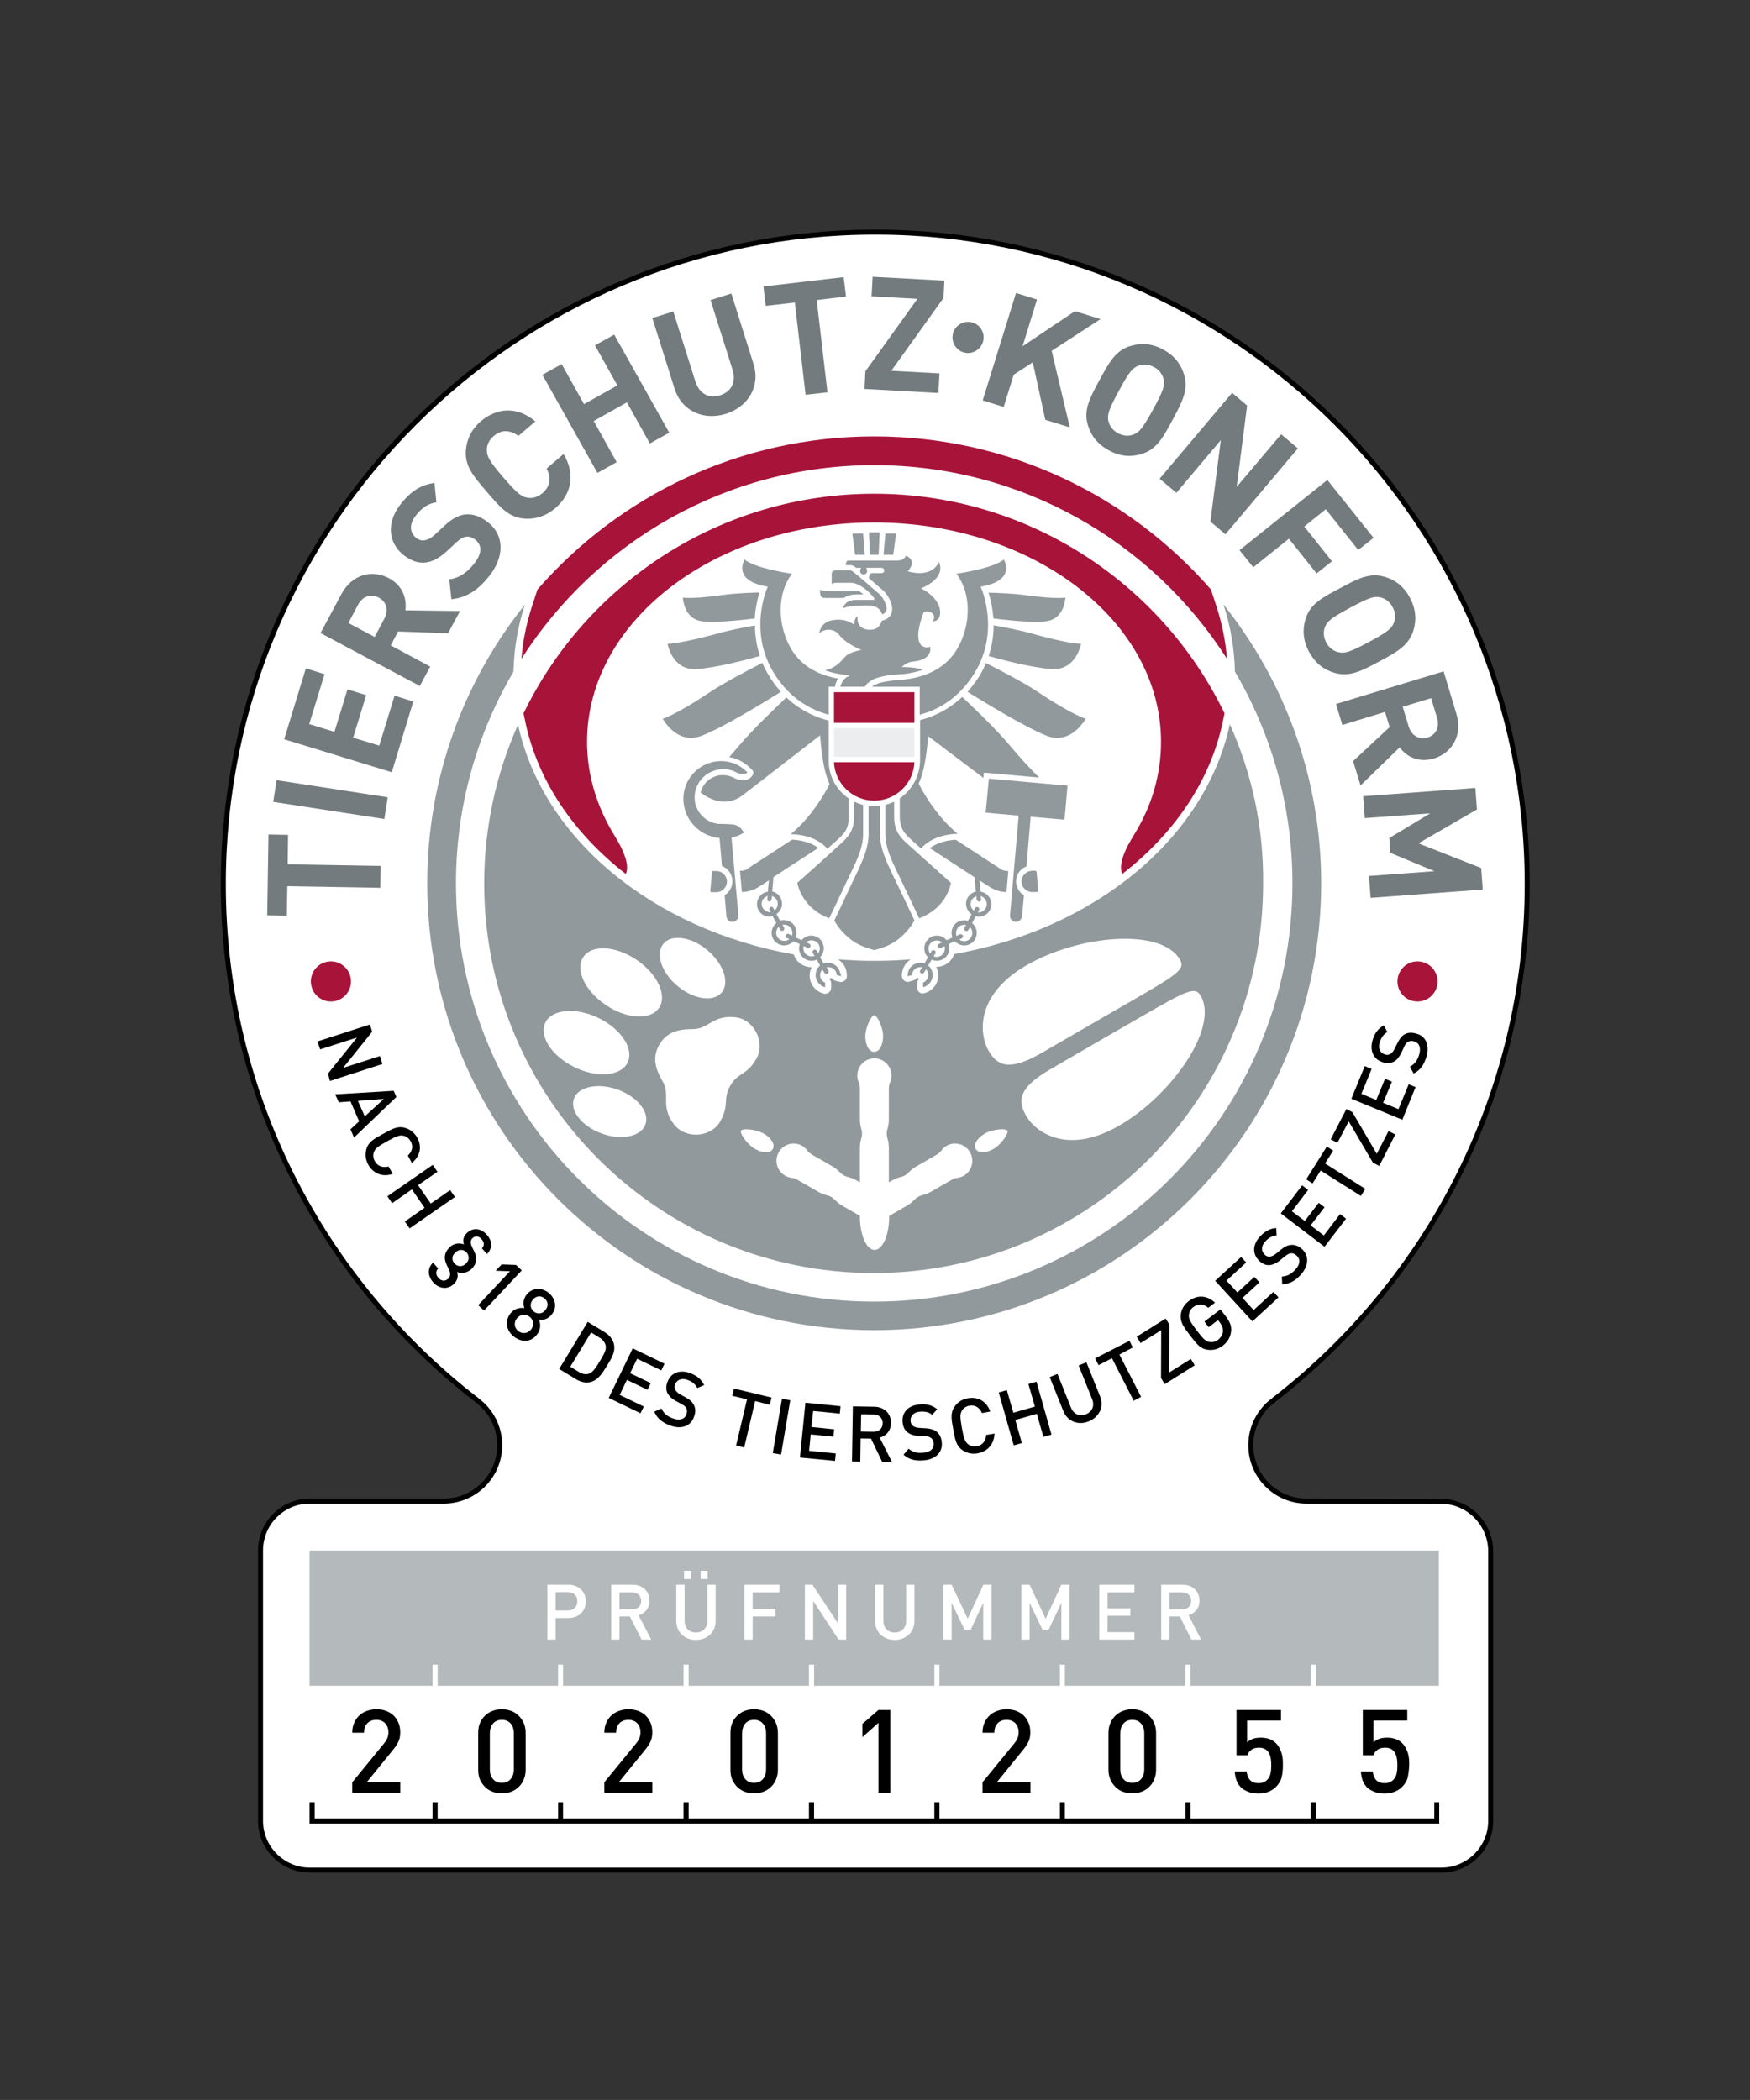 <?xml version="1.0" encoding="utf-8"?>
<!-- Generator: Adobe Illustrator 25.0.1, SVG Export Plug-In . SVG Version: 6.00 Build 0)  -->
<svg version="1.1" id="Layout" xmlns="http://www.w3.org/2000/svg" xmlns:xlink="http://www.w3.org/1999/xlink" x="0px" y="0px"
	 viewBox="0 0 99.21 119.05" style="enable-background:new 0 0 99.21 119.05;" xml:space="preserve">
<rect x="0" y="0" width="99.21" height="119.05" fill="#333333" stroke="none"/>
<style type="text/css">
	.st0{fill:#FFFFFF;stroke:#000000;stroke-width:0.283;stroke-miterlimit:10;}
	.st1{fill:#92999C;}
	.st2{fill:#FFFFFF;}
	.st3{fill:#ECEDEE;}
	.st4{fill:#A8133A;}
	.st5{fill:#737B7E;}
	.st6{fill:none;}
	.st7{fill:#B4B9BB;}
</style>
<path class="st0" d="M81.69,85.11L81.69,85.11l-7.64-0.01c-1.74-0.01-3.14-1.43-3.14-3.17c0-1.04,0.5-1.97,1.28-2.54
	c0.01-0.01,0.02-0.02,0.03-0.03c8.73-6.76,14.36-17.34,14.36-29.24c0-20.41-16.55-36.96-36.96-36.96l0,0l0,0
	c-20.41,0-36.96,16.55-36.96,36.96c0,11.9,5.62,22.48,14.36,29.24c0.01,0.01,0.02,0.02,0.03,0.03c0.78,0.58,1.28,1.5,1.28,2.54
	c0,1.74-1.4,3.15-3.14,3.17l-7.63,0l0,0c-1.54,0-2.79,1.25-2.79,2.8l0,0v15.31l0,0c0,0,0,0.01,0,0.01c0,1.54,1.25,2.8,2.8,2.8h32.07
	h32.07c1.54,0,2.8-1.25,2.8-2.8c0,0,0-0.01,0-0.01l0,0V87.9C84.48,86.36,83.23,85.11,81.69,85.11z"/>
<path class="st1" d="M69.36,34.27c0.4,1.22,0.62,2.49,0.65,3.81c2.07,3.52,3.26,7.62,3.26,12c0,13.09-10.62,23.71-23.71,23.71
	c-13.09,0-23.71-10.62-23.71-23.71c0-4.38,1.19-8.48,3.26-12c0.03-1.31,0.25-2.59,0.65-3.81c-3.46,4.33-5.54,9.83-5.54,15.81
	c0,13.99,11.34,25.33,25.34,25.33c13.99,0,25.34-11.34,25.34-25.33C74.9,44.1,72.82,38.6,69.36,34.27z"/>
<path class="st2" d="M49.86,47.06"/>
<rect x="47.28" y="41.28" class="st3" width="4.56" height="1.63"/>
<rect x="47.28" y="39.24" class="st4" width="4.56" height="1.74"/>
<path class="st1" d="M69.72,41.06c-1.39,6.45-7.62,11.6-15.63,13.03c-0.14,0.44-0.55,0.73-1.02,0.72c0.11,0.21,0.15,0.44,0.1,0.68
	c-0.07,0.4-0.38,0.72-0.78,0.82c-0.03,0.01-0.05,0.01-0.08,0.01c-0.07,0-0.14-0.02-0.2-0.07C52.04,56.19,52,56.09,52,55.99v-0.25
	c0-0.01,0-0.01,0-0.02c0-0.06,0.02-0.15,0.1-0.23c-0.02-0.01-0.04-0.02-0.05-0.03c-0.02-0.01-0.04-0.03-0.06-0.05
	c-0.06,0.11-0.16,0.16-0.21,0.17c-0.08,0.02-0.17,0.05-0.19,0.06c-0.13,0.05-0.27,0.02-0.37-0.08c-0.05-0.06-0.08-0.13-0.09-0.21
	c-0.01-0.09,0-0.17,0.02-0.26c0.06-0.3,0.24-0.55,0.48-0.7c-0.54,0.04-1.08,0.07-1.63,0.08c-0.14,0-0.28,0-0.43,0
	c-0.14,0-0.29,0-0.43,0c-0.55-0.01-1.09-0.04-1.63-0.08c0.24,0.15,0.43,0.4,0.48,0.7c0.01,0.08,0.02,0.15,0.02,0.23
	c0,0.01,0,0.01,0,0.02c0,0.18-0.15,0.33-0.33,0.33c-0.03,0-0.06,0-0.09-0.01c-0.06-0.02-0.23-0.06-0.23-0.06
	c-0.06-0.02-0.16-0.06-0.22-0.17c-0.02,0.02-0.04,0.03-0.07,0.05c-0.02,0.01-0.03,0.02-0.05,0.03c0.08,0.08,0.1,0.18,0.1,0.22
	c0,0.01,0,0.01,0,0.02l0,0.25c0,0.12-0.06,0.23-0.17,0.29c-0.03,0.02-0.07,0.03-0.11,0.04c-0.02,0-0.04,0.01-0.06,0.01
	c-0.03,0-0.05,0-0.08-0.01c-0.4-0.1-0.7-0.42-0.78-0.82c-0.04-0.23-0.01-0.47,0.1-0.68c-0.47,0.01-0.88-0.28-1.02-0.72
	c-8.01-1.43-14.24-6.58-15.63-13.03c-1.23,2.75-1.92,5.8-1.92,9.01c0,12.19,9.89,22.08,22.08,22.08c12.2,0,22.08-9.89,22.08-22.08
	C71.64,46.86,70.96,43.81,69.72,41.06z"/>
<path class="st2" d="M42.88,60.02c-0.57,0.99-1.02,0.74-1.48,1.53c-0.45,0.79-0.02,1.06-0.58,2.04c-0.52,0.91-1.99,1-2.63,0.13
	c-0.76-1.04-0.18-1.64-0.61-2.39c-0.29-0.52-0.7-1.26-0.2-2.11c0.49-0.85,1.33-0.87,1.93-0.88c0.86-0.01,1.1-0.81,2.38-0.67
	C42.76,57.79,43.41,59.11,42.88,60.02z M30.92,57.97c-0.38,0.77,0.36,1.9,1.65,2.53c1.29,0.63,2.63,0.51,3.01-0.26
	c0.38-0.77-0.36-1.9-1.65-2.53C32.64,57.09,31.29,57.21,30.92,57.97z M32.54,62.28c-0.25,0.69,0.45,1.57,1.57,1.98
	c1.12,0.41,2.22,0.18,2.48-0.51c0.25-0.69-0.45-1.57-1.57-1.98C33.9,61.37,32.79,61.6,32.54,62.28z M34.35,56.98
	c1.19,0.8,2.53,0.87,3.01,0.16c0.48-0.71-0.09-1.93-1.28-2.73c-1.19-0.8-2.53-0.87-3.01-0.16C32.59,54.96,33.16,56.18,34.35,56.98z
	 M38.41,55.9c0.91,0.76,2.03,0.93,2.5,0.37c0.47-0.56,0.11-1.63-0.8-2.4c-0.91-0.76-2.03-0.93-2.5-0.37
	C37.14,54.07,37.5,55.14,38.41,55.9z"/>
<path class="st2" d="M56.04,59.56c-0.5-0.86-0.82-3.12,2.16-4.84c2.98-1.72,7.64-2.13,8.69-0.32c0.31,0.53-0.08,0.81-2.63,2.28
	c-0.71,0.41-4.13,2.38-5.22,3.02C57.23,60.73,56.55,60.45,56.04,59.56z M58.18,63.27c0.49,0.86,2.29,2.27,5.27,0.54
	c2.98-1.72,5.66-5.55,4.62-7.36c-0.31-0.53-0.74-0.33-3.29,1.14c-0.71,0.41-4.13,2.38-5.22,3.02
	C57.76,61.65,57.66,62.38,58.18,63.27z"/>
<path class="st1" d="M48.41,49.83l0.08-0.16c0.42-0.88,0.75-1.58,0.75-2.41v-1.58c0.21,0.03,0.43,0.03,0.65,0v1.58
	c0,0.83,0.33,1.52,0.75,2.4l0.08,0.16c0.48,1,1.04,2.18,1.12,2.36c-0.06,0.12-0.4,0.73-1.1,1.2c-0.44,0.3-1.07,0.46-1.17,0.48
	c-0.1-0.02-0.72-0.18-1.17-0.48c-0.7-0.47-1.04-1.07-1.1-1.2C47.38,52.01,47.94,50.84,48.41,49.83z M55.88,46.07l1.87,0.17
	l-0.49,5.65c-0.02,0.19,0.12,0.35,0.31,0.37c0.01,0,0.02,0,0.03,0c0.17,0,0.32-0.14,0.34-0.31l0.11-1.2
	c-0.28-0.16-0.45-0.46-0.45-0.78c0-0.38,0.24-0.72,0.59-0.85l0.24-2.82l1.92,0.17l0.17-1.93l-4.46-0.4L55.88,46.07z M41.08,50.75
	l0.1,1.2c0.02,0.18,0.18,0.33,0.37,0.31c0.19-0.02,0.32-0.18,0.31-0.37l-0.39-4.41l0.05-0.01c0.03-0.01,0.06-0.01,0.09-0.02
	c0.22-0.05,0.42-0.16,0.57-0.25l0,0c-0.15-0.23-0.27-0.35-0.49-0.43c-0.14-0.05-0.54-0.05-0.69-0.06c-0.03,0-0.06,0-0.07,0l0,0
	c-0.02,0-0.03,0-0.05,0c-0.08,0-0.17,0-0.25-0.02c-0.12-0.02-0.22-0.05-0.3-0.08c-0.18-0.07-0.34-0.18-0.49-0.32
	c-0.14-0.14-0.25-0.29-0.33-0.47c-0.03-0.08-0.08-0.18-0.1-0.29c-0.01-0.05-0.02-0.09-0.02-0.14l0-0.03c0-0.03-0.01-0.06-0.01-0.09
	v0l0-0.11c0.01-0.4,0.18-0.79,0.47-1.08c0.14-0.14,0.3-0.25,0.48-0.33c0.09-0.04,0.19-0.07,0.29-0.1c0.05-0.01,0.1-0.02,0.16-0.03
	c0.03,0,0.05,0,0.08-0.01l0.04,0c0,0,0.02,0,0.02,0l0,0.02l0-0.03l0,0h0c0.03,0,0.05,0,0.07,0c0.05,0,0.11,0,0.17,0.01
	c0.08,0.01,0.16,0.02,0.24,0.04c0.15,0.04,0.29,0.11,0.41,0.17c0.12,0.06,0.4,0.07,0.5,0.02c0.02-0.01,0.05-0.03,0.06-0.05l0,0
	c-0.04-0.04-0.07-0.07-0.11-0.11c-0.14-0.13-0.3-0.23-0.46-0.32c-0.31-0.15-0.67-0.23-1.02-0.21c-0.71,0.03-1.35,0.42-1.73,1.03
	c-0.41,0.67-0.41,1.54,0,2.23c0.18,0.3,0.43,0.56,0.74,0.76c0.16,0.1,0.34,0.18,0.52,0.24c0.12,0.04,0.25,0.07,0.43,0.09l0.05,0
	l0.14,1.6c0.35,0.13,0.59,0.47,0.59,0.85C41.52,50.29,41.35,50.59,41.08,50.75z M45.2,50.05c0.04,0.2,0.32,1.45,1.81,2.01
	c0.09-0.18,0.65-1.36,1.12-2.36l0.08-0.16c0.42-0.88,0.72-1.51,0.72-2.27v-1.64c-0.18-0.04-0.35-0.11-0.51-0.19v0.84
	c0,0.87-0.38,1.21-0.82,1.61l-0.08,0.07C46.7,48.72,45.39,49.88,45.2,50.05z M50.19,45.63v1.64c0,0.76,0.3,1.39,0.72,2.27l0.08,0.16
	c0.47,1,1.04,2.18,1.12,2.36c1.49-0.56,1.77-1.81,1.8-2.01c-0.19-0.17-1.49-1.33-2.32-2.08l-0.08-0.07
	c-0.44-0.4-0.82-0.74-0.82-1.61v-0.84C50.54,45.52,50.37,45.58,50.19,45.63z M58.51,49.37c-0.33,0-0.6,0.27-0.6,0.6
	s0.27,0.6,0.6,0.6h0.27c0.03,0,0.05-0.01,0.06-0.02c0.02-0.02,0.02-0.05,0.02-0.08l-0.09-1.01c-0.01-0.07-0.04-0.1-0.11-0.1H58.51z
	 M40.47,49.37c-0.09,0-0.11,0.05-0.11,0.1l-0.09,1.01c0,0.03,0,0.06,0.01,0.08c0.01,0.01,0.03,0.02,0.06,0.02h0.27
	c0.33,0,0.6-0.27,0.6-0.6s-0.27-0.6-0.6-0.6H40.47z M51.01,45.26v1.02c0,0.73,0.29,0.99,0.71,1.38l0.08,0.07
	c0.13,0.12,0.27,0.24,0.41,0.37c0.65-0.72,1.64-0.82,2.08-0.83c-1.39-1.15-2.19-2.81-2.2-2.83l-0.01-0.02l0.01-0.02
	c0.25-0.52,0.42-1.39,0.52-2.56l0.01-0.1l0.38,0.28c0.68,0.52,1.82,1.38,2.75,2.08l0.03-0.3l3.13,0.28
	c-0.48-0.47-1.09-1.13-1.68-1.84c-0.7-0.84-1.96-2.05-2.68-2.73c-0.52,0.49-1.12,0.87-1.79,1.12l-0.07,0.03v0
	c-0.17,0.06-0.35,0.12-0.52,0.16l-0.01,0v2.28C52.15,43.98,51.72,44.77,51.01,45.26z M44.83,47.29c0.44,0.01,1.43,0.1,2.08,0.83
	c0.14-0.13,0.28-0.26,0.41-0.37l0.08-0.07c0.43-0.39,0.72-0.65,0.72-1.39v-1.02c-0.71-0.48-1.14-1.28-1.14-2.14v-2.28l-0.01,0
	c-0.18-0.05-0.35-0.1-0.52-0.16v0l-0.08-0.03c-0.67-0.26-1.28-0.63-1.79-1.12c-0.71,0.67-1.97,1.89-2.68,2.73
	c-0.18,0.22-0.37,0.44-0.56,0.65c0.21,0.04,0.42,0.11,0.61,0.2c0.19,0.1,0.37,0.22,0.53,0.37c0.04,0.04,0.09,0.08,0.12,0.12
	c0.02,0.02,0.05,0.04,0.07,0.08l0.05,0.09l-0.03,0.11c-0.03,0.1-0.14,0.21-0.23,0.26c-0.11,0.06-0.25,0.07-0.34,0.07
	c-0.16,0-0.33-0.03-0.44-0.09c-0.1-0.05-0.23-0.11-0.35-0.14c-0.07-0.02-0.13-0.03-0.19-0.04c-0.04,0-0.09,0-0.14-0.01l-0.06,0
	c0,0-0.01,0-0.02,0l-0.03,0c-0.02,0-0.04,0-0.07,0.01c-0.04,0-0.08,0.01-0.13,0.02c-0.08,0.02-0.16,0.05-0.23,0.08
	c-0.15,0.06-0.28,0.15-0.39,0.26c-0.17,0.17-0.3,0.39-0.35,0.62c0.31,0.24,0.79,0.52,1.35,0.52c0.37,0,0.72-0.13,1.04-0.37
	c0.68-0.52,3.46-2.68,4.3-3.33l0.08-0.06l0.01,0.1c0.09,1.22,0.27,2.1,0.52,2.64l0.01,0.02l-0.01,0.02
	C47.02,44.47,46.22,46.14,44.83,47.29z M54.85,39.22c0.83,0.52,3.32,2.04,4.51,2.5c0.2,0.08,0.4,0.11,0.59,0.11
	c0.9,0,1.46-0.85,1.6-1.08c-0.51-0.17-1.56-0.75-2.72-1.53c-0.8-0.53-2.16-1.24-2.93-1.63c-0.14,0.34-0.32,0.66-0.53,0.97
	C55.21,38.79,55.04,39.01,54.85,39.22z M37.57,40.75c0.14,0.23,0.69,1.08,1.6,1.08c0.19,0,0.39-0.04,0.59-0.11
	c1.19-0.45,3.69-1.98,4.51-2.5c-0.19-0.21-0.36-0.43-0.52-0.67c-0.21-0.31-0.39-0.63-0.53-0.97c-0.77,0.39-2.12,1.1-2.93,1.63
	C39.13,39.99,38.08,40.58,37.57,40.75z M49.44,38.93h2.7v1.59c1.25-0.34,2.22-1.05,2.97-2.15c1.67-2.45,0.52-5.02,0.51-5.05
	l-0.03-0.06l0.07-0.01c0.72-0.13,1.16-0.38,1.32-0.74c0.14-0.32,0-0.66-0.07-0.79c-0.55,0.46-2.26,0.74-2.69,0.81
	c1.11,1.45,0.67,3.81-0.48,4.93c-0.75,0.73-1.74,0.98-2.43,1.06c-0.03,0.01-0.08,0.01-0.17,0.02c-0.33,0.02-1.09,0.07-1.48,0.26
	C49.58,38.83,49.5,38.87,49.44,38.93z M42.21,31.72c-0.07,0.13-0.21,0.46-0.07,0.79c0.15,0.36,0.6,0.61,1.32,0.74l0.07,0.01
	l-0.03,0.06c-0.01,0.03-1.16,2.6,0.51,5.05c0.75,1.1,1.72,1.8,2.97,2.15v-1.59h0.36c0.02-0.16,0.08-0.32,0.17-0.46
	c-0.62-0.11-1.47-0.37-2.13-1.01c-1.15-1.11-1.59-3.48-0.48-4.93C44.47,32.46,42.76,32.18,42.21,31.72z M47.64,38.93h1.39
	c0.11-0.18,0.28-0.32,0.49-0.42c0.44-0.21,1.22-0.27,1.6-0.29l0.15-0.01c0.26-0.03,0.65-0.1,1.06-0.24
	c-0.5-0.16-1.06-0.15-1.06-0.15l-0.15,0l0.11-0.1c0.01-0.01,0.2-0.18,0.56-0.22c0.42-0.04,0.71-0.17,0.85-0.38
	c0.12-0.17,0.11-0.36,0.1-0.46c-0.05,0.02-0.12,0.04-0.2,0.04c-0.09,0-0.18-0.03-0.26-0.08c-0.54-0.38,0.06-1.84,0.08-1.9l0.01-0.02
	l0.02-0.01c0.19-0.07,0.52,0,0.56,0.25c0.02,0.13-0.03,0.22-0.09,0.28c0.19,0.02,0.44-0.1,0.44-0.5c0-0.79-0.97-1.31-0.98-1.31
	l-0.1-0.05l0.1-0.05c0.54-0.25,0.87-0.55,0.96-0.9c0.07-0.24,0-0.45-0.05-0.56c-0.23,0.52-0.72,0.64-1.1,0.64
	c-0.32,0-0.58-0.08-0.59-0.08l-0.08-0.02l0.05-0.06c0.16-0.2,0.22-0.38,0.17-0.52c-0.05-0.17-0.23-0.27-0.32-0.31
	c-0.04,0.1-0.16,0.28-0.5,0.28h-2.76c-0.09,0-0.14,0.09-0.14,0.17v0.09h0.27c0.08,0,0.14,0.02,0.31,0.15h0.28l-0.04,0.08
	c-0.02,0.03-0.02,0.06-0.02,0.1c0,0.11,0.09,0.2,0.2,0.2c0.11,0,0.2-0.09,0.2-0.2c0-0.03-0.01-0.07-0.02-0.1l-0.04-0.08h0.89
	c0.05,0.01,0.14,0.05,0.14,0.15c0,0.1-0.08,0.15-0.14,0.15l-0.48,0l-0.03,0c-0.08,0-0.2,0-0.22,0.29c0.08,0.07,0.17,0.15,0.28,0.24
	l0.01,0.01c0.19,0.17,0.37,0.32,0.5,0.43c0.23,0.19,0.62,0.77,0.51,1.24c-0.04,0.14-0.15,0.39-0.53,0.48l-0.04,0.01
	c-0.09,0.33-0.31,0.51-0.63,0.51c-0.03,0-0.05,0-0.08,0l-0.02,0c-0.01,0-0.02,0-0.04,0c-0.03,0-0.05-0.01-0.07-0.01l-0.04-0.01
	c-0.19-0.04-0.32-0.13-0.41-0.27c-0.1-0.17-0.1-0.36-0.08-0.48c-0.11,0.07-0.17,0.2-0.18,0.38l-0.01,0.09l-0.08-0.04
	c-0.21-0.11-0.45-0.23-0.82-0.23c-0.08,0-0.18,0.01-0.27,0.02c-0.61,0.08-0.78,0.49-0.82,0.76c0.13-0.13,0.32-0.21,0.54-0.21
	c0.24,0,0.46,0.11,0.6,0.3c0.32,0.44,1.09,0.77,1.1,0.78l0.15,0.06l-0.16,0.04c-0.56,0.14-0.65,0.23-0.86,0.46l-0.03,0.04
	c-0.27,0.28-0.46,0.48-1.01,0.62c0.42,0.15,0.81,0.22,1.08,0.25l0.33,0.04l-0.13,0.08C48.05,38.33,47.72,38.55,47.64,38.93z
	 M56.05,37.19c0.76,0.22,2.51,0.68,3.61,0.74c1.22,0.06,1.56-1.13,1.63-1.43c-0.48-0.01-1.54-0.23-2.78-0.58
	c-0.71-0.2-1.56-0.36-2.18-0.47C56.33,36.05,56.23,36.63,56.05,37.19z M37.84,36.5c0.07,0.3,0.4,1.5,1.63,1.43
	c1.1-0.06,2.85-0.53,3.61-0.74c-0.18-0.55-0.28-1.14-0.28-1.73c-0.61,0.1-1.47,0.27-2.17,0.47C39.37,36.27,38.31,36.49,37.84,36.5z
	 M56.32,35.06c0.56,0.07,1.58,0.19,2.4,0.19c0.2,0,0.37-0.01,0.52-0.02c1-0.09,1.14-1.08,1.16-1.35c-0.1,0.01-0.22,0.02-0.37,0.02
	c-0.47,0-1.19-0.06-1.98-0.17c-0.69-0.09-1.53-0.12-2.01-0.13c0.1,0.3,0.21,0.75,0.26,1.3C56.32,34.95,56.32,35.01,56.32,35.06z
	 M38.71,33.88c0.02,0.27,0.17,1.27,1.16,1.35c0.15,0.01,0.33,0.02,0.52,0.02c0.82,0,1.84-0.12,2.4-0.19c0-0.06,0.01-0.11,0.01-0.17
	c0.05-0.55,0.16-1,0.26-1.3c-0.48,0.01-1.32,0.04-2.01,0.13C40.02,33.87,39.11,33.93,38.71,33.88z M49.2,34.32
	c0.61,0,0.77,0.36,0.81,0.51c0.13-0.04,0.21-0.12,0.24-0.23c0.07-0.3-0.22-0.77-0.41-0.93c-0.13-0.11-0.31-0.27-0.51-0.44
	c-0.4-0.35-1.01-0.88-1.1-0.9l-0.84,0c-0.11,0-0.24,0.06-0.24,0.18v0.59c0.09-0.05,0.21-0.06,0.25-0.06h0.85
	c0.55,0,1.31,0.77,1.31,0.91V34l-0.06,0.01h-0.95c-0.57,0-0.72,0.31-0.76,0.47C48.06,34.37,48.51,34.32,49.2,34.32z M46.49,33.43
	v0.12c0,0.06,0,0.2,0.08,0.28c0.04,0.04,0.11,0.07,0.19,0.07h1.08c0.18-0.13,0.42-0.2,0.72-0.2h0.39c-0.02-0.02-0.04-0.03-0.06-0.05
	c-0.07-0.05-0.13-0.1-0.2-0.14h-1.56C46.78,33.51,46.59,33.48,46.49,33.43z M50.09,31.45h0.55l0.16-1.2h-0.61L50.09,31.45z
	 M49.32,31.45h0.49l0.06-1.27h-0.61L49.32,31.45z M48.48,31.45h0.55l-0.1-1.2h-0.61L48.48,31.45z M55.99,50.21l-0.46-0.3l0.06,0.64
	l0.04,0.01c0.36,0.07,0.62,0.42,0.57,0.78c-0.05,0.39-0.4,0.67-0.79,0.62c-0.02,0-0.04-0.01-0.05-0.01l-0.04-0.01l-0.21,0.39
	l0.03,0.03c0.22,0.2,0.29,0.5,0.19,0.78c-0.1,0.28-0.37,0.46-0.67,0.46c-0.09,0-0.17-0.02-0.25-0.05c-0.09-0.04-0.18-0.09-0.25-0.16
	l-0.03-0.03l-0.35,0.16l0.01,0.05c0.03,0.12,0.04,0.24,0.01,0.36c-0.08,0.32-0.36,0.54-0.69,0.54c-0.06,0-0.11-0.01-0.17-0.02
	c-0.03-0.01-0.05-0.02-0.08-0.03l-0.04-0.02l-0.2,0.33l0.03,0.03c0.18,0.17,0.25,0.41,0.21,0.65c-0.05,0.27-0.26,0.49-0.53,0.56
	v-0.25c0-0.02,0-0.02,0.03-0.03c0.13-0.06,0.23-0.19,0.26-0.33c0.02-0.12,0-0.24-0.07-0.34l-0.05-0.07l-0.11,0.18
	c-0.03,0.05-0.09,0.07-0.15,0.06c-0.01,0-0.02-0.01-0.03-0.01c-0.06-0.04-0.08-0.11-0.04-0.17l0.11-0.18l-0.09,0
	c-0.23-0.01-0.44,0.15-0.48,0.38c0,0.01,0,0.02,0,0.03c0,0.03-0.01,0.03-0.02,0.04c0,0-0.18,0.05-0.23,0.07c0,0,0-0.01,0-0.01
	c0-0.06,0-0.12,0.01-0.18c0.06-0.34,0.36-0.58,0.7-0.58c0.04,0,0.09,0,0.13,0.01c0.02,0,0.05,0.01,0.07,0.02l0.04,0.01l0.2-0.35
	l-0.03-0.03c-0.16-0.18-0.22-0.42-0.16-0.65c0.08-0.32,0.36-0.55,0.69-0.55c0.06,0,0.11,0.01,0.17,0.02
	c0.13,0.03,0.26,0.1,0.35,0.21l0.03,0.03L54,53.15l-0.02-0.05c-0.05-0.16-0.05-0.32,0.01-0.47c0.1-0.28,0.37-0.46,0.67-0.46
	c0.06,0,0.12,0.01,0.18,0.02l0.04,0.01l0.2-0.37l-0.04-0.03c-0.2-0.16-0.29-0.4-0.27-0.64c0.03-0.28,0.23-0.52,0.51-0.6l0.04-0.01
	l-0.07-0.82l-0.02-0.01c-0.83-0.54-1.98-1.29-2.52-1.64c0.51-0.37,1.13-0.46,1.48-0.47c0.84,0.55,1.93,1.26,2.41,1.57l0.04,0.03
	c0.19,0.13,0.25,0.16,0.52,0.17l-0.1,1.2C56.54,50.54,56.3,50.41,55.99,50.21z M53.56,53.71l-0.01-0.07l-0.21,0.1
	c-0.05,0.02-0.12,0.01-0.15-0.04c-0.01-0.01-0.01-0.02-0.02-0.02c-0.03-0.06,0-0.14,0.06-0.17l0.19-0.09l-0.1-0.05
	c-0.04-0.02-0.07-0.03-0.11-0.04c-0.04-0.01-0.07-0.01-0.11-0.01c-0.21,0-0.4,0.15-0.45,0.35c-0.02,0.1-0.01,0.21,0.03,0.31
	l0.04,0.1l0.09-0.16c0.04-0.06,0.11-0.08,0.17-0.04c0.03,0.02,0.05,0.04,0.06,0.08c0.01,0.03,0,0.07-0.01,0.09l-0.1,0.17l0.08,0.02
	c0.03,0.01,0.06,0.01,0.09,0.01c0.21,0,0.4-0.15,0.45-0.35C53.57,53.82,53.57,53.77,53.56,53.71z M55.04,52.62l-0.05-0.07
	l-0.09,0.17c-0.03,0.05-0.09,0.08-0.14,0.06c-0.01,0-0.02-0.01-0.03-0.01c-0.03-0.02-0.05-0.04-0.06-0.07
	c-0.01-0.03-0.01-0.07,0.01-0.1l0.09-0.17l-0.11,0c-0.19,0-0.37,0.12-0.43,0.3c-0.03,0.08-0.04,0.17-0.02,0.26l0.01,0.07l0.19-0.09
	c0.06-0.03,0.14,0,0.17,0.06c0.02,0.03,0.02,0.06,0,0.1c-0.01,0.03-0.04,0.06-0.06,0.07l-0.14,0.07l0.12,0.06
	c0.05,0.02,0.11,0.03,0.16,0.03c0.19,0,0.37-0.12,0.43-0.3C55.15,52.91,55.13,52.75,55.04,52.62z M55.51,51.11l-0.01,0
	c-0.06,0-0.12-0.05-0.13-0.11l-0.02-0.2l-0.07,0.04c-0.14,0.07-0.23,0.2-0.25,0.36c-0.02,0.13,0.03,0.27,0.12,0.37l0.05,0.06
	l0.08-0.15c0.03-0.06,0.11-0.08,0.17-0.05c0.03,0.02,0.05,0.04,0.06,0.07c0.01,0.03,0.01,0.07-0.01,0.1l-0.07,0.13l0.1-0.01
	c0.21-0.02,0.39-0.19,0.41-0.41c0.02-0.19-0.08-0.38-0.25-0.47l-0.09-0.04l0.02,0.19c0,0.04-0.01,0.09-0.05,0.11
	C55.56,51.1,55.54,51.11,55.51,51.11z M47.68,55.34C47.68,55.34,47.68,55.35,47.68,55.34c-0.06-0.01-0.23-0.06-0.23-0.06
	c-0.01,0-0.02-0.01-0.02-0.04c0-0.01,0-0.02,0-0.03c-0.04-0.23-0.25-0.39-0.48-0.38l-0.09,0l0.1,0.18c0.02,0.03,0.02,0.06,0.01,0.1
	c-0.01,0.03-0.03,0.06-0.06,0.08c-0.01,0.01-0.02,0.01-0.03,0.01c-0.05,0.02-0.12-0.01-0.15-0.06l-0.11-0.18l-0.05,0.07
	c-0.07,0.1-0.09,0.22-0.07,0.34c0.03,0.15,0.13,0.27,0.26,0.33c0.02,0.01,0.02,0.01,0.02,0.02l0,0.25c0,0,0,0,0,0
	c-0.27-0.07-0.48-0.29-0.53-0.56c-0.04-0.24,0.03-0.48,0.21-0.65l0.03-0.03l-0.19-0.33l-0.04,0.02c-0.03,0.01-0.05,0.02-0.08,0.03
	c-0.06,0.01-0.11,0.02-0.17,0.02c-0.33,0-0.62-0.22-0.69-0.54c-0.03-0.12-0.03-0.24,0.01-0.36l0.01-0.05l-0.35-0.16l-0.03,0.03
	c-0.07,0.07-0.16,0.12-0.25,0.16c-0.08,0.03-0.16,0.05-0.25,0.05c-0.3,0-0.57-0.19-0.67-0.46c-0.1-0.28-0.03-0.58,0.19-0.78
	l0.03-0.03l-0.21-0.39l-0.04,0.01c-0.02,0-0.04,0.01-0.05,0.01c-0.4,0.05-0.75-0.24-0.79-0.62c-0.04-0.37,0.21-0.71,0.57-0.78
	l0.04-0.01l0.06-0.64l-0.46,0.3c-0.31,0.2-0.54,0.33-1.07,0.36l-0.11-1.2c0.27-0.01,0.33-0.04,0.51-0.17l0.04-0.03
	c0.48-0.32,1.57-1.02,2.41-1.57c0.35,0.02,0.98,0.1,1.48,0.47c-0.54,0.35-1.69,1.1-2.52,1.64l-0.02,0.01l-0.07,0.82l0.04,0.01
	c0.28,0.08,0.48,0.32,0.51,0.6c0.03,0.25-0.07,0.49-0.27,0.64l-0.04,0.03l0.2,0.37l0.04-0.01c0.06-0.02,0.12-0.02,0.18-0.02
	c0.3,0,0.57,0.19,0.67,0.46c0.06,0.15,0.06,0.31,0.01,0.47l-0.02,0.05l0.34,0.16l0.03-0.03c0.09-0.1,0.22-0.17,0.35-0.21
	c0.06-0.01,0.11-0.02,0.17-0.02c0.33,0,0.62,0.22,0.69,0.55c0.06,0.23-0.01,0.47-0.16,0.65l-0.03,0.03l0.2,0.35l0.04-0.01
	c0.02-0.01,0.05-0.01,0.07-0.02c0.04-0.01,0.09-0.01,0.13-0.01c0.34,0,0.64,0.24,0.7,0.58C47.68,55.22,47.68,55.28,47.68,55.34z
	 M44.09,51.19c-0.02-0.15-0.11-0.29-0.25-0.36l-0.07-0.04L43.74,51c-0.01,0.06-0.06,0.11-0.12,0.11l-0.01,0
	c-0.02,0-0.05-0.01-0.06-0.02c-0.04-0.03-0.05-0.07-0.05-0.11l0.02-0.19l-0.09,0.04c-0.17,0.09-0.27,0.28-0.25,0.47
	c0.03,0.21,0.2,0.38,0.41,0.41l0.1,0.01l-0.07-0.13c-0.03-0.06-0.01-0.14,0.05-0.17c0.06-0.03,0.14-0.01,0.17,0.05l0.08,0.15
	l0.05-0.06C44.06,51.46,44.1,51.33,44.09,51.19z M44.89,52.72c-0.07-0.18-0.24-0.3-0.43-0.3l-0.1,0l0.09,0.17
	c0.03,0.06,0.01,0.14-0.05,0.17c-0.01,0-0.02,0.01-0.03,0.01c-0.06,0.01-0.12-0.01-0.14-0.06l-0.09-0.17l-0.05,0.07
	c-0.09,0.13-0.11,0.29-0.06,0.43c0.07,0.18,0.24,0.3,0.43,0.3c0.06,0,0.11-0.01,0.16-0.03l0.14-0.06l-0.15-0.07
	c-0.03-0.01-0.05-0.04-0.06-0.07c-0.01-0.03-0.01-0.07,0-0.1c0.03-0.06,0.11-0.09,0.17-0.06l0.19,0.09l0.01-0.07
	C44.93,52.9,44.92,52.81,44.89,52.72z M46.46,53.66c-0.05-0.21-0.24-0.35-0.45-0.35c-0.04,0-0.07,0-0.11,0.01
	c-0.04,0.01-0.08,0.02-0.11,0.04l-0.1,0.05l0.19,0.09c0.06,0.03,0.09,0.1,0.06,0.17c0,0.01-0.01,0.02-0.02,0.02
	c-0.03,0.04-0.1,0.06-0.15,0.04l-0.21-0.1l-0.01,0.07c-0.01,0.06,0,0.12,0.01,0.17c0.05,0.21,0.24,0.35,0.45,0.35
	c0.03,0,0.06,0,0.09-0.01l0.08-0.02l-0.1-0.17c-0.02-0.03-0.02-0.06-0.01-0.09c0.01-0.03,0.03-0.06,0.06-0.08
	c0.06-0.03,0.14-0.01,0.17,0.04l0.09,0.16l0.04-0.09C46.48,53.87,46.49,53.76,46.46,53.66z"/>
<path class="st4" d="M30.15,34.4c-0.31,0.96-0.51,1.95-0.59,2.95c4.21-6.6,11.59-10.98,20-10.98c8.41,0,15.79,4.38,20,10.98
	c-0.08-1-0.28-1.99-0.59-2.95l-0.32-0.98c-4.64-5.32-11.47-8.68-19.09-8.68c-7.62,0-14.45,3.36-19.09,8.68L30.15,34.4z"/>
<path class="st4" d="M49.56,27.99L49.56,27.99L49.56,27.99c-8.74,0-16.3,5.08-19.88,12.45l0.11,0.53c0.72,3.35,2.77,6.31,5.68,8.57
	c0,0,0.36-0.45-0.45-1.86c-0.07-0.12-0.14-0.24-0.22-0.37c-0.97-1.6-1.52-3.38-1.52-5.25c0-6.87,7.28-12.44,16.27-12.44l0,0l0,0
	c8.99,0,16.27,5.57,16.27,12.44c0,1.88-0.54,3.66-1.52,5.25c-0.08,0.13-0.15,0.26-0.22,0.37c-0.81,1.4-0.45,1.86-0.45,1.86
	c2.91-2.26,4.96-5.22,5.68-8.57l0.11-0.53C65.86,33.08,58.3,27.99,49.56,27.99z"/>
<path class="st4" d="M19.88,55.44c0.11,0.62-0.3,1.21-0.92,1.32c-0.62,0.11-1.21-0.3-1.32-0.92c-0.11-0.62,0.3-1.21,0.92-1.32
	C19.18,54.41,19.77,54.82,19.88,55.44z"/>
<path class="st5" d="M16.31,49l5.27,0.09l-0.02,1.24l-5.27-0.09l-0.03,1.67l-1.11-0.02l0.07-4.58l1.11,0.02L16.31,49z"/>
<path class="st5" d="M21.79,46.43l-6.3-0.97l0.19-1.23l6.3,0.97L21.79,46.43z"/>
<path class="st5" d="M22.21,43.78l-6.1-1.87l1.23-4.02l1.06,0.33l-0.87,2.83l1.43,0.44l0.74-2.41l1.06,0.33l-0.74,2.41l1.48,0.45
	l0.87-2.83l1.06,0.33L22.21,43.78z"/>
<path class="st5" d="M25.4,35.9l-2.83-0.1l-0.42,0.79l2.24,1.2l-0.59,1.1l-5.63-3l1.18-2.2c0.61-1.15,1.76-1.41,2.7-0.91
	c0.79,0.42,1.02,1.17,0.93,1.82l3.1,0.04L25.4,35.9z M20.3,34.28l-0.55,1.04l1.49,0.79l0.55-1.04c0.26-0.48,0.12-0.96-0.32-1.19
	C21.03,33.64,20.56,33.8,20.3,34.28z"/>
<path class="st5" d="M27.71,32.69c-0.61,0.75-1.23,1.19-2.12,1.28l-0.12-1.13c0.57-0.06,1.01-0.4,1.39-0.86
	c0.46-0.57,0.49-1.05,0.1-1.37c-0.17-0.14-0.36-0.21-0.54-0.18c-0.17,0.02-0.31,0.1-0.53,0.3l-0.57,0.53
	c-0.41,0.37-0.79,0.58-1.19,0.63c-0.43,0.05-0.84-0.1-1.26-0.43c-0.88-0.71-0.98-1.87-0.11-2.94c0.55-0.68,1.12-1.04,1.87-1.14
	l0.11,1.1c-0.55,0.07-0.9,0.41-1.16,0.74c-0.42,0.52-0.33,1,0.01,1.27c0.13,0.1,0.29,0.17,0.47,0.14c0.17-0.02,0.38-0.12,0.57-0.3
	l0.56-0.52c0.43-0.4,0.79-0.59,1.15-0.64c0.46-0.06,0.92,0.11,1.36,0.47C28.65,30.42,28.55,31.66,27.71,32.69z"/>
<path class="st5" d="M31.48,28.81c-0.53,0.45-1.13,0.64-1.76,0.59c-0.91-0.07-1.41-0.69-2.13-1.53c-0.72-0.84-1.25-1.43-1.18-2.34
	c0.05-0.63,0.32-1.19,0.85-1.65c0.91-0.77,2.06-0.86,3.09,0.01l-0.96,0.82c-0.43-0.31-0.93-0.4-1.4,0.01
	c-0.26,0.22-0.39,0.5-0.39,0.77c-0.01,0.36,0.13,0.64,0.93,1.57c0.8,0.93,1.05,1.12,1.41,1.16c0.27,0.04,0.56-0.05,0.82-0.27
	c0.48-0.41,0.47-0.92,0.23-1.39l0.96-0.82C32.65,26.91,32.38,28.04,31.48,28.81z"/>
<path class="st5" d="M36.84,25.14l-1.3-2.33l-1.88,1.06l1.3,2.33l-1.09,0.61l-3.12-5.56l1.09-0.61l1.27,2.27L35,21.85l-1.27-2.27
	l1.09-0.61l3.12,5.56L36.84,25.14z"/>
<path class="st5" d="M41.15,23.46c-1.25,0.39-2.5-0.14-2.91-1.43l-1.26-4l1.19-0.37l1.25,3.96c0.22,0.7,0.76,0.99,1.4,0.79
	c0.64-0.2,0.93-0.75,0.71-1.45l-1.25-3.95l1.18-0.37l1.26,4C43.12,21.91,42.4,23.07,41.15,23.46z"/>
<path class="st5" d="M46.3,17.01l0.61,5.23l-1.24,0.14l-0.61-5.23l-1.65,0.19l-0.13-1.1l4.55-0.53l0.13,1.1L46.3,17.01z"/>
<path class="st5" d="M49.01,22.05l0.05-1l2.95-4.11l-2.6-0.14l0.06-1.11l4.07,0.22l-0.05,0.98l-2.96,4.13l2.73,0.15l-0.06,1.11
	L49.01,22.05z"/>
<path class="st5" d="M54.73,20c-0.48-0.08-0.8-0.54-0.72-1.02c0.08-0.48,0.54-0.8,1.02-0.72c0.48,0.08,0.8,0.54,0.72,1.02
	C55.66,19.76,55.21,20.08,54.73,20z"/>
<path class="st5" d="M59.26,23.8l-0.71-3.26l-1.08,0.7l-0.57,1.83l-1.19-0.37l1.89-6.09l1.19,0.37l-0.82,2.65l2.97-1.99l1.45,0.45
	l-2.77,1.8l1.03,4.34L59.26,23.8z"/>
<path class="st5" d="M64.71,25.74c-0.61,0.18-1.21,0.14-1.85-0.21c-0.64-0.35-1.01-0.83-1.19-1.44c-0.26-0.87,0.14-1.57,0.66-2.54
	c0.53-0.97,0.89-1.68,1.77-1.94c0.61-0.18,1.21-0.14,1.85,0.21c0.64,0.35,1,0.83,1.18,1.43c0.26,0.87-0.13,1.57-0.65,2.54
	C65.95,24.78,65.58,25.48,64.71,25.74z M65.96,21.49c-0.06-0.27-0.24-0.52-0.54-0.68c-0.3-0.16-0.62-0.18-0.87-0.08
	c-0.34,0.12-0.54,0.35-1.12,1.43c-0.59,1.08-0.67,1.37-0.59,1.72c0.06,0.27,0.25,0.52,0.54,0.68c0.3,0.16,0.61,0.18,0.86,0.08
	c0.34-0.12,0.54-0.35,1.13-1.43C65.97,22.13,66.04,21.84,65.96,21.49z"/>
<path class="st5" d="M68.62,29.57l0.59-4.62l-2.52,2.99l-0.95-0.8l4.11-4.87l0.85,0.72l-0.59,4.61l2.52-2.98l0.95,0.8l-4.11,4.87
	L68.62,29.57z"/>
<path class="st5" d="M75.16,28.87l-1.22,0.98l1.57,1.97l-0.87,0.69l-1.57-1.97l-2.02,1.62l-0.78-0.97l4.98-3.98l2.62,3.28
	l-0.87,0.69L75.16,28.87z"/>
<path class="st5" d="M75.64,38.14c-0.61-0.18-1.08-0.55-1.43-1.19c-0.34-0.64-0.38-1.25-0.2-1.85c0.26-0.87,0.97-1.23,1.95-1.75
	c0.97-0.52,1.67-0.91,2.54-0.65c0.61,0.18,1.09,0.55,1.43,1.19c0.34,0.64,0.38,1.24,0.2,1.85c-0.27,0.87-0.97,1.24-1.94,1.76
	S76.52,38.4,75.64,38.14z M79.03,35.28c0.1-0.25,0.08-0.56-0.08-0.86c-0.16-0.3-0.41-0.49-0.68-0.55c-0.35-0.09-0.64,0-1.72,0.58
	c-1.08,0.58-1.31,0.77-1.44,1.11c-0.1,0.26-0.08,0.57,0.08,0.87c0.16,0.3,0.41,0.48,0.68,0.54c0.35,0.09,0.64,0.01,1.73-0.57
	C78.68,35.82,78.91,35.62,79.03,35.28z"/>
<path class="st5" d="M76.71,43.15l2.07-1.93l-0.26-0.86L76.1,41.1l-0.36-1.19l6.1-1.85l0.72,2.39c0.38,1.24-0.25,2.24-1.27,2.55
	c-0.86,0.26-1.55-0.1-1.94-0.63l-2.22,2.16L76.71,43.15z M81.47,40.7l-0.34-1.12l-1.61,0.49l0.34,1.12c0.16,0.52,0.6,0.76,1.07,0.62
	C81.4,41.67,81.63,41.22,81.47,40.7z"/>
<path class="st5" d="M77.61,49.66l3.71-0.27l-2.5-1.04l-0.06-0.84l2.32-1.4l-3.71,0.27l-0.09-1.24l6.36-0.47l0.09,1.22l-3.32,1.92
	l3.56,1.4l0.09,1.22L77.7,50.9L77.61,49.66z"/>
<path class="st4" d="M79.24,55.44c0.11-0.62,0.7-1.03,1.32-0.92c0.62,0.11,1.03,0.7,0.92,1.32c-0.11,0.62-0.7,1.03-1.32,0.92
	C79.54,56.65,79.13,56.06,79.24,55.44z"/>
<path class="st4" d="M47.28,43.21c0.05,1.21,1.05,2.18,2.28,2.18c1.23,0,2.23-0.97,2.28-2.18H47.28z"/>
<g>
	<path class="st2" d="M49.56,59.63c0.39,0,0.53-0.61,0.5-0.99c-0.03-0.42-0.32-1.08-0.5-1.08c-0.18,0-0.46,0.66-0.5,1.08
		C49.03,59.02,49.17,59.63,49.56,59.63z"/>
	<path class="st2" d="M43.19,64.21c-0.38-0.18-1.09-0.26-1.18-0.11c-0.09,0.15,0.34,0.73,0.69,0.97c0.32,0.22,0.91,0.41,1.11,0.07
		C44,64.79,43.54,64.37,43.19,64.21z"/>
	<path class="st2" d="M54.99,65.32L54.99,65.32c-0.27-0.47-0.87-0.63-1.33-0.36c-0.11,0.06-0.2,0.14-0.27,0.24
		c-0.1,0.12-0.15,0.18-0.32,0.28c-0.4,0.23-0.59,0.34-1.13,0.65c-0.37,0.21-0.4,0.37-0.63,0.5c-0.21,0.12-0.39,0.09-0.75,0.3
		c-0.06,0.03-0.11,0.06-0.17,0.1c0-0.69,0-1.47,0-1.96c0-0.42-0.12-0.56-0.12-0.8c0-0.26,0.12-0.38,0.12-0.8c0-0.62,0-1.25,0-1.72
		c0-0.2,0.02-0.28,0.08-0.42c0.04-0.11,0.07-0.23,0.07-0.35c0-0.54-0.44-0.98-0.97-0.98l0,0l0,0l0,0l0,0l0,0h0l0,0
		c-0.54,0-0.97,0.44-0.97,0.98c0,0.13,0.02,0.24,0.07,0.35c0.06,0.14,0.08,0.22,0.08,0.42c0,0.47,0,1.1,0,1.72
		c0,0.42,0.12,0.54,0.12,0.8c0,0.24-0.12,0.38-0.12,0.8c0,0.49,0,1.27,0,1.96c-0.05-0.03-0.11-0.06-0.17-0.1
		c-0.37-0.21-0.55-0.18-0.75-0.3c-0.23-0.13-0.27-0.29-0.63-0.5c-0.54-0.31-0.72-0.42-1.13-0.65c-0.17-0.1-0.23-0.16-0.32-0.28
		c-0.07-0.09-0.17-0.17-0.27-0.24c-0.47-0.27-1.06-0.11-1.33,0.36h0l0,0h0l0,0l0,0c-0.27,0.47-0.11,1.06,0.36,1.33
		c0.11,0.06,0.22,0.1,0.34,0.12c0.15,0.02,0.23,0.04,0.4,0.14c0.41,0.23,0.59,0.34,1.13,0.65c0.37,0.21,0.52,0.17,0.75,0.3
		c0.21,0.12,0.27,0.29,0.63,0.5c0.42,0.24,0.76,0.44,0.99,0.57c0,0.01,0,0.02,0,0.04c0,1.04,0.37,1.89,0.83,1.89
		c0.46,0,0.83-0.85,0.83-1.89c0-0.01,0-0.03,0-0.04c0.24-0.14,0.57-0.33,0.99-0.57c0.37-0.21,0.43-0.38,0.63-0.5
		c0.23-0.13,0.38-0.09,0.75-0.3c0.54-0.31,0.72-0.42,1.13-0.65c0.17-0.1,0.25-0.12,0.4-0.14c0.12-0.02,0.23-0.06,0.34-0.12
		C55.1,66.38,55.26,65.79,54.99,65.32L54.99,65.32z"/>
	<path class="st2" d="M57.11,64.1c-0.09-0.15-0.8-0.07-1.18,0.11c-0.35,0.17-0.81,0.59-0.61,0.93c0.2,0.34,0.79,0.15,1.11-0.07
		C56.77,64.83,57.2,64.25,57.11,64.1z"/>
</g>
<line class="st6" x1="17.5" y1="104.59" x2="81.59" y2="104.59"/>
<polygon points="81.31,102.17 81.31,103.09 74.6,103.09 74.6,102.17 74.31,102.17 74.31,103.09 67.49,103.09 67.49,102.17 
	67.2,102.17 67.2,103.09 60.37,103.09 60.37,102.17 60.09,102.17 60.09,103.09 53.26,103.09 53.26,102.17 52.97,102.17 
	52.97,103.09 46.15,103.09 46.15,102.17 45.86,102.17 45.86,103.09 39.04,103.09 39.04,102.17 38.75,102.17 38.75,103.09 
	31.92,103.09 31.92,102.17 31.64,102.17 31.64,103.09 24.81,103.09 24.81,102.17 24.52,102.17 24.52,103.09 17.84,103.09 
	17.84,102.17 17.55,102.17 17.55,103.09 17.55,103.37 17.55,103.38 81.59,103.38 81.59,103.37 81.59,103.09 81.59,102.17 "/>
<polygon class="st7" points="17.55,87.9 17.55,95.57 24.52,95.57 24.52,94.37 24.81,94.37 24.81,95.57 31.64,95.57 31.64,94.37 
	31.92,94.37 31.92,95.57 38.75,95.57 38.75,94.37 39.04,94.37 39.04,95.57 45.86,95.57 45.86,94.37 46.15,94.37 46.15,95.57 
	52.97,95.57 52.97,94.37 53.26,94.37 53.26,95.57 60.09,95.57 60.09,94.37 60.37,94.37 60.37,95.57 67.2,95.57 67.2,94.37 
	67.49,94.37 67.49,95.57 74.31,95.57 74.31,94.37 74.6,94.37 74.6,95.57 81.57,95.57 81.57,87.9 "/>
<path class="st2" d="M39.72,89.52h0.4v-0.47h-0.4V89.52z M38.78,89.52h0.4v-0.47h-0.4V89.52z M40.57,89.84h-0.47v2.04
	c0,0.41-0.26,0.67-0.65,0.67c-0.39,0-0.64-0.26-0.64-0.67v-2.04h-0.47v2.06c0,0.64,0.48,1.07,1.11,1.07c0.63,0,1.12-0.43,1.12-1.07
	V89.84z M44.19,89.84H42.2v3.11h0.47v-1.31h1.29v-0.42h-1.29v-0.95h1.52V89.84z M47.97,89.84H47.5v2.18l-1.44-2.18h-0.43v3.11h0.47
	v-2.19l1.44,2.19h0.43V89.84z M51.84,89.84h-0.47v2.04c0,0.41-0.26,0.67-0.65,0.67c-0.39,0-0.64-0.26-0.64-0.67v-2.04h-0.47v2.06
	c0,0.64,0.48,1.07,1.11,1.07c0.63,0,1.12-0.43,1.12-1.07V89.84z M56.22,89.84h-0.47l-0.89,1.93l-0.91-1.93h-0.47v3.11h0.47v-2.08
	l0.73,1.52h0.35l0.71-1.52v2.08h0.47V89.84z M60.64,89.84h-0.47l-0.89,1.93l-0.91-1.93H57.9v3.11h0.47v-2.08l0.73,1.52h0.35
	l0.72-1.52v2.08h0.47V89.84z M64.31,89.84h-1.99v3.11h1.99v-0.42h-1.52v-0.93h1.29v-0.42h-1.29v-0.91h1.52V89.84z M67.38,91.57
	c0.35-0.1,0.62-0.38,0.62-0.82c0-0.53-0.38-0.91-0.96-0.91h-1.21v3.11h0.47v-1.31h0.59l0.65,1.31h0.55L67.38,91.57z M66.3,91.24
	v-0.97h0.7c0.31,0,0.53,0.18,0.53,0.49c0,0.3-0.21,0.48-0.53,0.48H66.3z M36.2,91.57c0.35-0.1,0.62-0.38,0.62-0.82
	c0-0.53-0.38-0.91-0.96-0.91h-1.21v3.11h0.47v-1.31h0.59l0.66,1.31h0.55L36.2,91.57z M35.12,91.24v-0.97h0.7
	c0.31,0,0.53,0.18,0.53,0.49c0,0.3-0.21,0.48-0.53,0.48H35.12z M32.21,89.84h-1.18v3.11h0.47v-1.22h0.71c0.61,0,1-0.4,1-0.94
	C33.21,90.24,32.82,89.84,32.21,89.84z M32.18,91.3H31.5v-1.04h0.68c0.33,0,0.55,0.19,0.55,0.52C32.73,91.11,32.51,91.3,32.18,91.3z
	"/>
<g>
	<path d="M18.59,60.87l1.65-2.05l-2.09,0.67l-0.15-0.45l2.97-0.96l0.13,0.41l-1.65,2.05l2.09-0.67l0.14,0.45l-2.97,0.96L18.59,60.87
		z"/>
	<path d="M19.87,64.02l0.49-0.45l-0.49-1.13l-0.66,0.05L19,62.04l3.32-0.2l0.15,0.35l-2.4,2.3L19.87,64.02z M21.76,62.3l-1.47,0.11
		l0.39,0.88L21.76,62.3z"/>
	<path d="M20.88,66.03c-0.16-0.28-0.19-0.59-0.11-0.88c0.12-0.42,0.42-0.58,0.95-0.87c0.53-0.29,0.83-0.46,1.24-0.34
		c0.29,0.08,0.53,0.27,0.69,0.55c0.28,0.5,0.19,1.04-0.3,1.44l-0.23-0.42c0.24-0.22,0.33-0.51,0.16-0.81
		c-0.09-0.16-0.23-0.27-0.39-0.31c-0.22-0.05-0.39,0-0.94,0.31c-0.55,0.3-0.69,0.42-0.76,0.64c-0.05,0.15-0.03,0.33,0.06,0.49
		c0.17,0.3,0.46,0.38,0.78,0.3l0.23,0.42C21.67,66.75,21.15,66.52,20.88,66.03z"/>
	<path d="M22.95,69.25l1.12-0.78l-0.72-1.04l-1.12,0.78l-0.27-0.39l2.57-1.78l0.27,0.39l-1.1,0.76l0.72,1.04l1.1-0.76l0.27,0.39
		l-2.57,1.78L22.95,69.25z"/>
	<path d="M25.91,72.11c0.08,0.23,0.04,0.48-0.2,0.7c-0.37,0.33-0.84,0.23-1.14-0.1c-0.29-0.32-0.39-0.77-0.02-1.13l0.29,0.33
		c-0.15,0.16-0.15,0.36,0.02,0.54c0.17,0.19,0.37,0.2,0.54,0.05c0.12-0.11,0.16-0.28,0.06-0.51l-0.14-0.29
		c-0.18-0.38-0.13-0.71,0.19-1.01c0.25-0.23,0.58-0.23,0.79-0.14c-0.07-0.23-0.05-0.45,0.19-0.67c0.3-0.27,0.75-0.28,1.1,0.11
		c0.35,0.38,0.32,0.8,0.02,1.1l-0.29-0.32c0.16-0.17,0.13-0.35-0.02-0.52c-0.16-0.18-0.35-0.21-0.51-0.06
		c-0.13,0.12-0.13,0.29-0.04,0.48l0.14,0.29c0.18,0.38,0.13,0.72-0.19,1.01C26.45,72.19,26.11,72.19,25.91,72.11z M26.57,71.32
		c0-0.11-0.03-0.21-0.11-0.31c-0.09-0.1-0.19-0.14-0.3-0.15c-0.11,0-0.22,0.03-0.34,0.14c-0.13,0.12-0.17,0.22-0.17,0.32
		c-0.01,0.11,0.03,0.21,0.12,0.31c0.09,0.1,0.19,0.14,0.3,0.15c0.1,0,0.21-0.02,0.34-0.14C26.51,71.54,26.57,71.44,26.57,71.32z"/>
	<path d="M27.11,73.99l1.8-1.92l-0.81-0.03l0.34-0.36l0.81,0.03l0.33,0.31l-2.14,2.28L27.11,73.99z"/>
	<path d="M29.13,75.77c-0.42-0.33-0.54-0.87-0.19-1.31c0.23-0.29,0.54-0.34,0.79-0.3c-0.08-0.22-0.08-0.5,0.12-0.76
		c0.33-0.41,0.85-0.43,1.25-0.11c0.4,0.32,0.5,0.84,0.17,1.24c-0.21,0.26-0.48,0.32-0.71,0.29c0.09,0.24,0.11,0.55-0.12,0.84
		C30.1,76.11,29.55,76.11,29.13,75.77z M30.03,74.65c-0.23-0.18-0.55-0.14-0.73,0.09c-0.18,0.23-0.15,0.54,0.08,0.72
		c0.23,0.18,0.54,0.14,0.72-0.08C30.29,75.15,30.26,74.83,30.03,74.65z M30.86,73.6c-0.21-0.17-0.49-0.13-0.66,0.09
		c-0.17,0.21-0.15,0.49,0.06,0.66c0.21,0.17,0.49,0.14,0.66-0.08C31.1,74.05,31.08,73.77,30.86,73.6z"/>
	<path d="M33.48,78.35c-0.27,0.07-0.57,0-0.84-0.17l-0.94-0.57l1.62-2.67l0.94,0.57c0.28,0.17,0.47,0.4,0.54,0.67
		c0.11,0.46-0.14,0.84-0.38,1.23C34.18,77.79,33.94,78.23,33.48,78.35z M34.34,76.3c-0.04-0.19-0.15-0.34-0.34-0.46l-0.49-0.3
		l-1.18,1.94l0.49,0.3c0.19,0.12,0.38,0.15,0.56,0.1c0.23-0.07,0.41-0.36,0.63-0.72C34.23,76.79,34.38,76.54,34.34,76.3z"/>
	<path d="M34.51,79.25l1.36-2.81l1.8,0.87l-0.18,0.38l-1.37-0.66l-0.4,0.82l1.17,0.56l-0.18,0.38l-1.17-0.56l-0.41,0.85l1.37,0.66
		l-0.19,0.38L34.51,79.25z"/>
	<path d="M37.98,80.81c-0.44-0.17-0.72-0.39-0.89-0.78l0.41-0.18c0.13,0.29,0.34,0.45,0.64,0.56c0.38,0.14,0.67,0.06,0.77-0.22
		c0.05-0.13,0.05-0.25,0-0.35c-0.05-0.1-0.11-0.15-0.27-0.24l-0.33-0.18c-0.23-0.12-0.38-0.28-0.47-0.44c-0.09-0.19-0.09-0.4,0-0.64
		c0.19-0.51,0.69-0.72,1.3-0.49c0.39,0.15,0.62,0.35,0.78,0.67l-0.39,0.17c-0.12-0.24-0.31-0.37-0.55-0.46
		c-0.34-0.13-0.61,0-0.71,0.25c-0.04,0.11-0.04,0.21,0.01,0.31c0.05,0.09,0.15,0.19,0.28,0.26l0.31,0.17
		c0.26,0.14,0.38,0.27,0.46,0.42c0.11,0.2,0.11,0.44,0.01,0.69C39.15,80.88,38.59,81.04,37.98,80.81z"/>
	<path d="M42.81,79.43l-0.62,2.63l-0.46-0.11l0.62-2.62l-0.84-0.2l0.1-0.41l2.13,0.51l-0.1,0.41L42.81,79.43z"/>
	<path d="M43.81,82.38l0.52-3.08l0.47,0.08l-0.52,3.08L43.81,82.38z"/>
	<path d="M45.35,82.63l0.31-3.11l1.99,0.2l-0.04,0.42l-1.51-0.15L46,80.9l1.29,0.13l-0.04,0.42l-1.29-0.13l-0.09,0.93l1.51,0.15
		l-0.04,0.42L45.35,82.63z"/>
	<path d="M50.02,82.89l-0.64-1.33l-0.59-0.01l-0.02,1.31l-0.47-0.01l0.05-3.12l1.21,0.02c0.59,0.01,0.96,0.4,0.95,0.93
		c-0.01,0.45-0.28,0.73-0.64,0.82l0.7,1.39L50.02,82.89z M49.52,80.19l-0.7-0.01l-0.02,0.98l0.7,0.01c0.32,0.01,0.53-0.17,0.54-0.48
		C50.04,80.38,49.83,80.19,49.52,80.19z"/>
	<path d="M52.36,82.79c-0.47,0.04-0.81-0.04-1.14-0.32l0.29-0.34c0.25,0.21,0.5,0.26,0.82,0.23c0.41-0.03,0.63-0.23,0.6-0.53
		c-0.01-0.13-0.06-0.25-0.15-0.31c-0.09-0.07-0.17-0.09-0.35-0.1l-0.37-0.02c-0.26-0.01-0.46-0.08-0.61-0.2
		c-0.17-0.13-0.26-0.32-0.28-0.58c-0.05-0.54,0.31-0.95,0.96-1c0.41-0.04,0.71,0.04,1,0.27l-0.28,0.32c-0.21-0.17-0.44-0.2-0.7-0.18
		c-0.37,0.03-0.55,0.26-0.53,0.53c0.01,0.11,0.05,0.21,0.14,0.28c0.08,0.06,0.21,0.1,0.36,0.11l0.36,0.02
		c0.29,0.02,0.46,0.08,0.6,0.18c0.18,0.13,0.29,0.35,0.31,0.62C53.45,82.36,53.01,82.74,52.36,82.79z"/>
	<path d="M55.43,82.39c-0.32,0.06-0.62-0.01-0.87-0.18c-0.36-0.25-0.41-0.59-0.52-1.18c-0.11-0.59-0.17-0.93,0.08-1.29
		c0.17-0.25,0.43-0.42,0.75-0.47c0.57-0.1,1.05,0.16,1.27,0.75l-0.47,0.09c-0.13-0.3-0.38-0.48-0.71-0.42
		c-0.18,0.03-0.33,0.13-0.42,0.27c-0.12,0.19-0.12,0.37-0.01,0.99c0.11,0.62,0.18,0.79,0.36,0.93c0.13,0.1,0.3,0.14,0.49,0.11
		c0.34-0.06,0.51-0.32,0.53-0.64l0.47-0.08C56.36,81.88,55.98,82.29,55.43,82.39z"/>
	<path d="M59.15,81.46l-0.37-1.31l-1.22,0.35l0.37,1.31l-0.46,0.13l-0.85-3l0.46-0.13l0.37,1.28l1.22-0.35l-0.37-1.28l0.46-0.13
		l0.85,3L59.15,81.46z"/>
	<path d="M61.72,80.58c-0.59,0.24-1.2,0.01-1.44-0.59l-0.77-1.92l0.44-0.18l0.76,1.9c0.16,0.39,0.49,0.53,0.85,0.39
		c0.36-0.15,0.51-0.48,0.35-0.87l-0.76-1.9l0.44-0.18l0.77,1.92C62.61,79.76,62.31,80.34,61.72,80.58z"/>
	<path d="M63.46,76.79l1.23,2.4l-0.42,0.22L63.04,77l-0.76,0.39l-0.2-0.38l1.95-1l0.19,0.38L63.46,76.79z"/>
	<path d="M66.03,78.47l-0.21-0.35l0.01-2.71l-1.17,0.73l-0.22-0.36l1.64-1.03l0.21,0.33l-0.01,2.73l1.23-0.77l0.22,0.36L66.03,78.47
		z"/>
	<path d="M69.79,75.49c-0.04,0.34-0.21,0.6-0.47,0.8c-0.26,0.2-0.55,0.27-0.86,0.23c-0.43-0.06-0.63-0.34-1-0.82
		c-0.36-0.48-0.57-0.75-0.52-1.18c0.04-0.3,0.19-0.56,0.45-0.76c0.53-0.4,1.1-0.29,1.49,0.09l-0.38,0.29
		c-0.27-0.22-0.57-0.25-0.85-0.04c-0.15,0.11-0.23,0.27-0.25,0.43c-0.02,0.22,0.06,0.39,0.44,0.89s0.51,0.62,0.74,0.66
		c0.16,0.03,0.33-0.02,0.48-0.13c0.16-0.13,0.26-0.3,0.27-0.48c0.01-0.17-0.05-0.33-0.17-0.49l-0.11-0.14l-0.53,0.4l-0.24-0.32
		l0.91-0.69l0.29,0.38C69.73,74.94,69.83,75.19,69.79,75.49z"/>
	<path d="M71,74.91l-2.11-2.3l1.47-1.35l0.29,0.31l-1.12,1.03l0.62,0.67l0.96-0.88l0.29,0.31l-0.96,0.88l0.63,0.69l1.12-1.03
		l0.29,0.31L71,74.91z"/>
	<path d="M73.74,72.27c-0.32,0.35-0.63,0.52-1.05,0.54l-0.02-0.44c0.32-0.02,0.54-0.15,0.76-0.39c0.28-0.3,0.31-0.59,0.08-0.8
		c-0.1-0.09-0.21-0.14-0.32-0.13c-0.11,0.01-0.18,0.05-0.33,0.16l-0.29,0.24c-0.2,0.16-0.4,0.25-0.58,0.27
		c-0.21,0.02-0.41-0.06-0.59-0.23c-0.4-0.37-0.41-0.91,0.03-1.39c0.28-0.3,0.55-0.45,0.92-0.48l0.02,0.42
		c-0.27,0.02-0.46,0.15-0.64,0.34c-0.25,0.27-0.23,0.56-0.03,0.75c0.08,0.08,0.18,0.12,0.29,0.11c0.1-0.01,0.23-0.07,0.34-0.16
		l0.28-0.23c0.23-0.18,0.39-0.26,0.57-0.27c0.22-0.03,0.45,0.06,0.64,0.24C74.24,71.21,74.18,71.79,73.74,72.27z"/>
	<path d="M75.09,70.68l-2.48-1.89l1.21-1.59l0.34,0.26l-0.92,1.21l0.73,0.55l0.79-1.03l0.33,0.25l-0.79,1.03l0.75,0.57l0.92-1.21
		l0.34,0.26L75.09,70.68z"/>
	<path d="M75.12,65.96l2.28,1.44l-0.25,0.4l-2.28-1.44l-0.46,0.73l-0.36-0.23L75.22,65l0.36,0.23L75.12,65.96z"/>
	<path d="M78.19,66.1l-0.36-0.19l-1.37-2.34l-0.64,1.22l-0.38-0.2l0.89-1.72l0.34,0.18l1.38,2.36l0.67-1.29l0.38,0.2L78.19,66.1z"/>
	<path d="M79.5,63.48l-2.89-1.19l0.76-1.85l0.39,0.16l-0.58,1.41l0.84,0.35l0.5-1.2l0.39,0.16l-0.5,1.2l0.87,0.36l0.58-1.41
		l0.39,0.16L79.5,63.48z"/>
	<path d="M80.86,59.93c-0.14,0.45-0.34,0.74-0.72,0.93l-0.21-0.39c0.29-0.15,0.43-0.37,0.52-0.67c0.12-0.39,0.02-0.67-0.27-0.76
		c-0.13-0.04-0.25-0.04-0.35,0.02c-0.1,0.05-0.15,0.12-0.23,0.29l-0.16,0.34c-0.11,0.23-0.25,0.4-0.41,0.49
		c-0.18,0.1-0.39,0.12-0.64,0.04c-0.52-0.16-0.76-0.65-0.57-1.27c0.12-0.39,0.31-0.64,0.63-0.82l0.2,0.38
		c-0.23,0.13-0.35,0.33-0.43,0.58c-0.11,0.35,0.03,0.61,0.29,0.69c0.11,0.03,0.22,0.03,0.31-0.03c0.09-0.05,0.18-0.16,0.24-0.29
		l0.16-0.32c0.13-0.26,0.24-0.4,0.39-0.49c0.19-0.12,0.43-0.13,0.69-0.05C80.87,58.75,81.05,59.3,80.86,59.93z"/>
</g>
<g>
	<path d="M19.97,101.64v-0.6l1.8-2.2c0.09-0.11,0.15-0.21,0.19-0.31s0.06-0.2,0.06-0.32c0-0.21-0.06-0.38-0.18-0.51
		s-0.29-0.2-0.51-0.2c-0.09,0-0.17,0.01-0.26,0.04c-0.08,0.03-0.16,0.07-0.22,0.13c-0.06,0.06-0.12,0.13-0.15,0.22
		c-0.04,0.09-0.06,0.21-0.06,0.34h-0.67c0-0.2,0.03-0.38,0.1-0.54c0.07-0.17,0.16-0.3,0.28-0.42s0.26-0.2,0.43-0.27
		c0.17-0.06,0.35-0.1,0.55-0.1c0.2,0,0.39,0.03,0.55,0.09s0.31,0.15,0.43,0.26c0.12,0.12,0.21,0.25,0.28,0.42
		c0.07,0.16,0.1,0.35,0.1,0.55c0,0.21-0.04,0.38-0.11,0.53c-0.07,0.15-0.18,0.31-0.33,0.49l-1.46,1.8h1.9v0.6H19.97z"/>
	<path d="M29.69,100.89c-0.07,0.17-0.17,0.31-0.29,0.42c-0.12,0.12-0.27,0.21-0.43,0.27c-0.16,0.06-0.34,0.09-0.52,0.09
		c-0.18,0-0.36-0.03-0.52-0.09s-0.31-0.15-0.43-0.27c-0.12-0.12-0.22-0.26-0.29-0.42c-0.07-0.17-0.1-0.35-0.1-0.56v-2.09
		c0-0.21,0.03-0.4,0.1-0.56c0.07-0.17,0.17-0.31,0.29-0.42c0.12-0.12,0.27-0.21,0.43-0.27s0.34-0.09,0.52-0.09
		c0.18,0,0.36,0.03,0.52,0.09c0.16,0.06,0.31,0.15,0.43,0.27c0.12,0.12,0.22,0.26,0.29,0.42s0.11,0.35,0.11,0.56v2.09
		C29.8,100.54,29.76,100.73,29.69,100.89z M29.13,98.26c0-0.23-0.06-0.41-0.18-0.55s-0.29-0.21-0.5-0.21c-0.21,0-0.38,0.07-0.5,0.21
		s-0.18,0.33-0.18,0.55v2.05c0,0.23,0.06,0.41,0.18,0.55c0.12,0.14,0.28,0.21,0.5,0.21c0.21,0,0.38-0.07,0.5-0.21
		c0.12-0.14,0.18-0.33,0.18-0.55V98.26z"/>
	<path d="M34.26,101.64v-0.6l1.8-2.2c0.09-0.11,0.15-0.21,0.19-0.31s0.06-0.2,0.06-0.32c0-0.21-0.06-0.38-0.18-0.51
		s-0.29-0.2-0.51-0.2c-0.09,0-0.17,0.01-0.26,0.04c-0.08,0.03-0.16,0.07-0.22,0.13c-0.06,0.06-0.12,0.13-0.15,0.22
		c-0.04,0.09-0.06,0.21-0.06,0.34h-0.67c0-0.2,0.03-0.38,0.1-0.54c0.07-0.17,0.16-0.3,0.28-0.42s0.26-0.2,0.43-0.27
		c0.17-0.06,0.35-0.1,0.55-0.1c0.2,0,0.39,0.03,0.55,0.09s0.31,0.15,0.43,0.26c0.12,0.12,0.21,0.25,0.28,0.42
		c0.07,0.16,0.1,0.35,0.1,0.55c0,0.21-0.04,0.38-0.11,0.53c-0.07,0.15-0.18,0.31-0.33,0.49l-1.46,1.8h1.9v0.6H34.26z"/>
	<path d="M43.99,100.89c-0.07,0.17-0.17,0.31-0.29,0.42c-0.12,0.12-0.27,0.21-0.43,0.27c-0.16,0.06-0.34,0.09-0.52,0.09
		c-0.18,0-0.36-0.03-0.52-0.09s-0.31-0.15-0.43-0.27c-0.12-0.12-0.22-0.26-0.29-0.42c-0.07-0.17-0.1-0.35-0.1-0.56v-2.09
		c0-0.21,0.03-0.4,0.1-0.56c0.07-0.17,0.17-0.31,0.29-0.42c0.12-0.12,0.27-0.21,0.43-0.27s0.34-0.09,0.52-0.09
		c0.18,0,0.36,0.03,0.52,0.09c0.16,0.06,0.31,0.15,0.43,0.27c0.12,0.12,0.22,0.26,0.29,0.42s0.11,0.35,0.11,0.56v2.09
		C44.1,100.54,44.06,100.73,43.99,100.89z M43.43,98.26c0-0.23-0.06-0.41-0.18-0.55s-0.29-0.21-0.5-0.21c-0.21,0-0.38,0.07-0.5,0.21
		s-0.18,0.33-0.18,0.55v2.05c0,0.23,0.06,0.41,0.18,0.55c0.12,0.14,0.28,0.21,0.5,0.21c0.21,0,0.38-0.07,0.5-0.21
		c0.12-0.14,0.18-0.33,0.18-0.55V98.26z"/>
	<path d="M49.8,101.64v-3.97l-0.91,0.81v-0.75l0.91-0.79h0.67v4.7H49.8z"/>
	<path d="M55.7,101.64v-0.6l1.8-2.2c0.09-0.11,0.15-0.21,0.19-0.31s0.06-0.2,0.06-0.32c0-0.21-0.06-0.38-0.18-0.51
		s-0.29-0.2-0.51-0.2c-0.09,0-0.17,0.01-0.26,0.04c-0.08,0.03-0.16,0.07-0.22,0.13c-0.06,0.06-0.11,0.13-0.15,0.22
		c-0.04,0.09-0.06,0.21-0.06,0.34h-0.67c0-0.2,0.03-0.38,0.1-0.54c0.07-0.17,0.16-0.3,0.28-0.42s0.26-0.2,0.43-0.27
		c0.17-0.06,0.35-0.1,0.54-0.1c0.2,0,0.39,0.03,0.55,0.09s0.31,0.15,0.43,0.26c0.12,0.12,0.21,0.25,0.28,0.42
		c0.07,0.16,0.1,0.35,0.1,0.55c0,0.21-0.04,0.38-0.11,0.53c-0.07,0.15-0.18,0.31-0.33,0.49l-1.46,1.8h1.91v0.6H55.7z"/>
	<path d="M65.43,100.89c-0.07,0.17-0.17,0.31-0.29,0.42c-0.12,0.12-0.27,0.21-0.43,0.27s-0.34,0.09-0.52,0.09
		c-0.18,0-0.36-0.03-0.52-0.09c-0.17-0.06-0.31-0.15-0.43-0.27c-0.12-0.12-0.22-0.26-0.29-0.42s-0.11-0.35-0.11-0.56v-2.09
		c0-0.21,0.04-0.4,0.11-0.56s0.17-0.31,0.29-0.42c0.12-0.12,0.27-0.21,0.43-0.27c0.16-0.06,0.34-0.09,0.52-0.09
		c0.18,0,0.36,0.03,0.52,0.09s0.31,0.15,0.43,0.27c0.12,0.12,0.22,0.26,0.29,0.42s0.11,0.35,0.11,0.56v2.09
		C65.54,100.54,65.5,100.73,65.43,100.89z M64.87,98.26c0-0.23-0.06-0.41-0.18-0.55s-0.29-0.21-0.5-0.21c-0.21,0-0.38,0.07-0.5,0.21
		s-0.18,0.33-0.18,0.55v2.05c0,0.23,0.06,0.41,0.18,0.55c0.12,0.14,0.29,0.21,0.5,0.21c0.21,0,0.38-0.07,0.5-0.21
		c0.12-0.14,0.18-0.33,0.18-0.55V98.26z"/>
	<path d="M72.66,100.75c-0.05,0.21-0.16,0.39-0.33,0.56c-0.11,0.11-0.24,0.19-0.4,0.26s-0.36,0.11-0.58,0.11
		c-0.22,0-0.42-0.03-0.59-0.1c-0.17-0.07-0.31-0.15-0.41-0.25c-0.13-0.13-0.21-0.27-0.26-0.42s-0.08-0.31-0.09-0.48h0.67
		c0.03,0.21,0.09,0.37,0.2,0.49c0.11,0.11,0.27,0.17,0.48,0.17c0.2,0,0.36-0.06,0.49-0.19c0.1-0.1,0.16-0.22,0.19-0.37
		s0.04-0.3,0.04-0.46c0-0.14-0.01-0.27-0.03-0.39s-0.06-0.22-0.11-0.31s-0.12-0.16-0.21-0.21c-0.09-0.05-0.2-0.08-0.34-0.08
		c-0.19,0-0.34,0.04-0.45,0.13c-0.11,0.08-0.18,0.18-0.21,0.3H70.1v-2.57h2.52v0.6h-1.92v1.24c0.08-0.08,0.19-0.15,0.32-0.2
		c0.13-0.05,0.29-0.07,0.46-0.07c0.18,0,0.35,0.03,0.49,0.08c0.14,0.05,0.26,0.13,0.35,0.22c0.09,0.09,0.16,0.18,0.21,0.28
		s0.1,0.21,0.13,0.31c0.03,0.11,0.05,0.21,0.06,0.33s0.01,0.22,0.01,0.33C72.73,100.32,72.71,100.54,72.66,100.75z"/>
	<path d="M79.81,100.75c-0.05,0.21-0.16,0.39-0.33,0.56c-0.11,0.11-0.24,0.19-0.4,0.26s-0.36,0.11-0.58,0.11
		c-0.22,0-0.42-0.03-0.59-0.1c-0.17-0.07-0.31-0.15-0.41-0.25c-0.13-0.13-0.21-0.27-0.26-0.42s-0.08-0.31-0.09-0.48h0.67
		c0.03,0.21,0.09,0.37,0.2,0.49c0.11,0.11,0.27,0.17,0.48,0.17c0.2,0,0.36-0.06,0.49-0.19c0.1-0.1,0.16-0.22,0.19-0.37
		s0.04-0.3,0.04-0.46c0-0.14-0.01-0.27-0.03-0.39s-0.06-0.22-0.11-0.31s-0.12-0.16-0.21-0.21c-0.09-0.05-0.2-0.08-0.34-0.08
		c-0.19,0-0.34,0.04-0.45,0.13c-0.11,0.08-0.18,0.18-0.21,0.3h-0.61v-2.57h2.52v0.6h-1.92v1.24c0.08-0.08,0.19-0.15,0.32-0.2
		c0.13-0.05,0.29-0.07,0.46-0.07c0.18,0,0.35,0.03,0.49,0.08c0.14,0.05,0.26,0.13,0.35,0.22c0.09,0.09,0.16,0.18,0.21,0.28
		s0.1,0.21,0.13,0.31c0.03,0.11,0.05,0.21,0.06,0.33s0.01,0.22,0.01,0.33C79.88,100.32,79.85,100.54,79.81,100.75z"/>
</g>
</svg>
